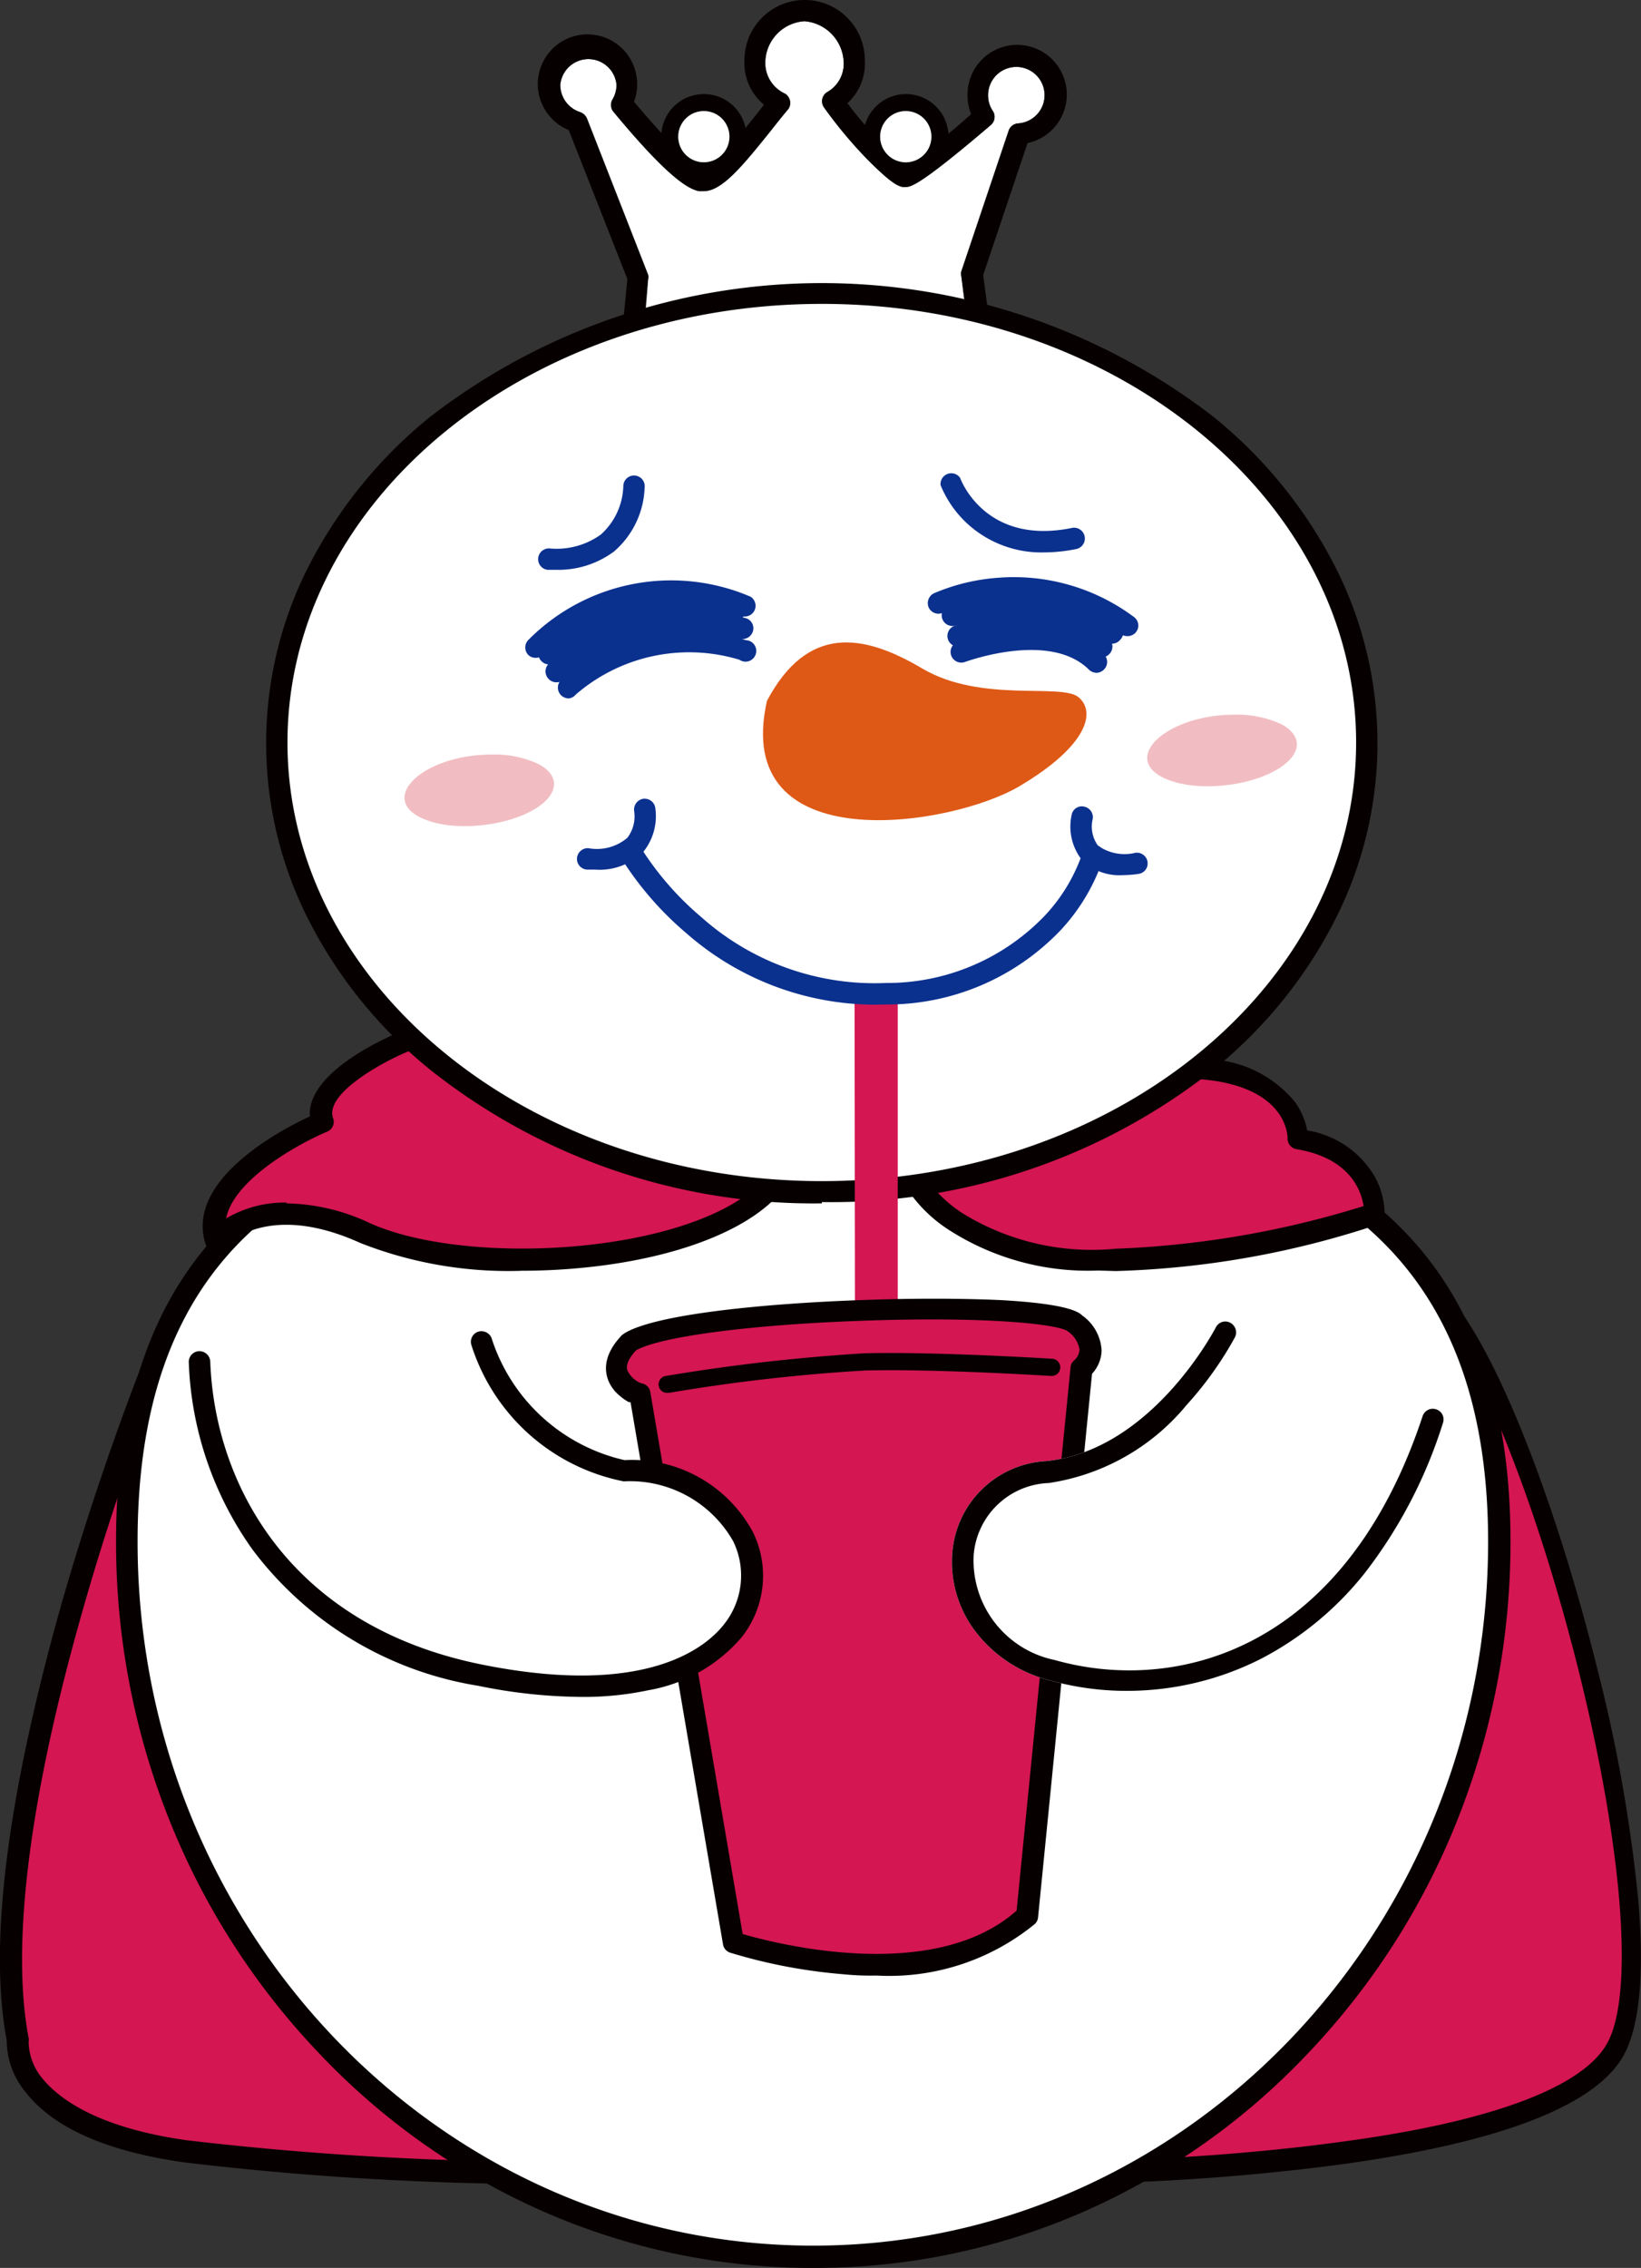 <svg xmlns="http://www.w3.org/2000/svg" width="58.087" height="80.25" viewBox="0 0 58.087 80.25">
  <rect x="0" y="0" width="58.087" height="80.25" fill="#333333" stroke="none"/>
  <g id="组_2298" data-name="组 2298" transform="translate(22971.196 4707.91)">
    <path id="路径_4717" data-name="路径 4717" d="M555.95,6831.079c.519.318,2.408,1.273,6.552,1.273,4.428,0,4.76-1.425,4.781-1.584l-.145-1.135a.276.276,0,0,1,0-.167l1.674-4.975a.381.381,0,0,1,.339-.263,1,1,0,1,0-1.066-.989.978.978,0,0,0,.166.547.38.38,0,0,1-.069.5c-2.553,2.18-2.837,2.187-3.017,2.194s-.388,0-1.384-1.01a15.845,15.845,0,0,1-1.508-1.813.381.381,0,0,1,.1-.526,1.156,1.156,0,0,0,.6-1.135,1.508,1.508,0,0,0-1.384-1.383,1.48,1.48,0,0,0-1.384,1.384,1.19,1.19,0,0,0,.692,1.177.388.388,0,0,1,.18.263.367.367,0,0,1-.083.312c-.2.235-.408.5-.609.754-1.038,1.294-1.73,2.124-2.373,2.124h-.152c-.367-.076-1.079-.45-3.051-2.837a.388.388,0,0,1,0-.429,1.021,1.021,0,0,0,.131-.491,1,1,0,0,0-1.993,0,1.01,1.01,0,0,0,.692.955.416.416,0,0,1,.249.221l2.166,5.535a.306.306,0,0,1,0,.173Z" transform="translate(-23504.307 -11527.772)" fill="#fff" fill-rule="evenodd"/>
    <path id="路径_4718" data-name="路径 4718" d="M529.841,6889.609s-6.283,15.665-4.74,23.692c0,0-.408,3.051,5.916,3.957a117.839,117.839,0,0,0,15.112.755l-3.577-14.393S529.8,6889.492,529.841,6889.609Z" transform="translate(-23495.656 -11549.029)" fill="#d41652" fill-rule="evenodd"/>
    <path id="路径_4719" data-name="路径 4719" d="M529.8,6890.131c-.477,1.252-1.667,4.47-2.719,8.255-1.785,6.372-2.4,11.451-1.785,14.676a.219.219,0,0,1,0,.117,2.077,2.077,0,0,0,.547,1.384c.595.692,1.958,1.682,5.044,2.117a111.776,111.776,0,0,0,14.572.754L542,6903.6c-3.086-3.418-10.441-11.556-12.226-13.5Zm14.745,28.1a109.56,109.56,0,0,1-13.755-.769c-2.726-.387-4.6-1.217-5.577-2.455a2.872,2.872,0,0,1-.692-1.854c-.637-3.384,0-8.428,1.806-14.98,1.335-4.774,2.872-8.656,2.955-8.87a.443.443,0,0,1,.166-.194.388.388,0,0,1,.505.1,1.584,1.584,0,0,0,.118.117c.055.048.228.256.408.443l1.446,1.591c1.059,1.155,2.526,2.768,4.366,4.844,3.141,3.459,6.31,6.981,6.338,7.016a.313.313,0,0,1,.09.159l3.577,14.393a.38.38,0,0,1-.062.325.388.388,0,0,1-.3.146S545.412,6918.229,544.547,6918.229Z" transform="translate(-23495.479 -11548.858)" fill="#070001" fill-rule="evenodd"/>
    <path id="路径_4720" data-name="路径 4720" d="M581,6916.63s15.52-.263,17.9-4.255-2.83-23.415-6.407-26.806-7.459,21.6-7.459,21.6S581,6916.671,581,6916.63Z" transform="translate(-23512.951 -11547.688)" fill="#d41652" fill-rule="evenodd"/>
    <path id="路径_4721" data-name="路径 4721" d="M591.66,6885.463a.455.455,0,0,0-.152,0c-.554.187-2.076,1.647-4.235,11.071-1.2,5.259-2.007,10.441-2.013,10.5a.451.451,0,0,1,0,.09c-.92,2.151-3.107,7.258-3.806,8.912,1.232-.042,4.269-.187,7.438-.616,5.342-.692,8.649-1.91,9.556-3.459,1-1.682.6-6.919-1.01-13.348-1.543-6.137-3.729-11.479-5.328-12.994a.636.636,0,0,0-.422-.208Zm-10.829,31.379a.416.416,0,0,1-.214-.062.429.429,0,0,1-.1-.567l.131-.3.45-1.079,1.384-3.245c.927-2.18,1.861-4.353,2.007-4.685.083-.533.872-5.487,2.013-10.5a67.357,67.357,0,0,1,2.076-7.514c.906-2.5,1.744-3.812,2.636-4.117a1.258,1.258,0,0,1,1.335.353c1.986,1.875,4.214,8.061,5.535,13.361a54.711,54.711,0,0,1,1.488,8.3c.235,2.719.048,4.608-.554,5.625-1.052,1.757-4.449,3.044-10.116,3.806a79.624,79.624,0,0,1-8.1.636Z" transform="translate(-23512.783 -11547.52)" fill="#070001" fill-rule="evenodd"/>
    <path id="路径_4722" data-name="路径 4722" d="M554.877,6875.2c13.423,0,24.46,2.075,24.46,16.032s-10.843,25.345-24.266,25.345-24.3-11.334-24.3-25.317S541.453,6875.2,554.877,6875.2Z" transform="translate(-23497.477 -11544.591)" fill="#fff" fill-rule="evenodd"/>
    <path id="路径_4723" data-name="路径 4723" d="M554.707,6875.393c-5.764,0-12.282.326-16.911,2.733s-6.815,6.615-6.815,12.925c0,13.749,10.732,24.91,23.92,24.91s23.885-11.188,23.885-24.91c0-6.3-2.283-10.524-6.988-12.925s-11.292-2.733-17.091-2.733Zm.194,41.357a23.671,23.671,0,0,1-9.611-2.021,24.5,24.5,0,0,1-7.847-5.536,25.791,25.791,0,0,1-5.286-8.165,26.436,26.436,0,0,1-1.938-10c0-6.622,2.366-11.071,7.224-13.6s11.4-2.816,17.3-2.816a69.228,69.228,0,0,1,9.535.54,24.828,24.828,0,0,1,7.9,2.276c4.982,2.533,7.4,6.981,7.4,13.6a26.566,26.566,0,0,1-1.931,10,25.755,25.755,0,0,1-5.272,8.165,24.452,24.452,0,0,1-7.833,5.536,23.659,23.659,0,0,1-9.645,2.02Z" transform="translate(-23497.307 -11544.409)" fill="#070001" fill-rule="evenodd"/>
    <path id="路径_4724" data-name="路径 4724" d="M541.989,6872.141s-3.46,1.384-2.92,2.865c0,0-4.463,1.861-3.771,4.151,0,0,1.626-1.9,5.279-.242s11.431,1.114,14.143-1.384-3.653-6.871-3.653-6.871S542.03,6872.175,541.989,6872.141Z" transform="translate(-23498.85 -11543.191)" fill="#d41652" fill-rule="evenodd"/>
    <path id="路径_4725" data-name="路径 4725" d="M541.862,6871.615ZM542.083,6871.719ZM542.083,6871.719Zm0,0ZM542.083,6871.719Zm-.131.623.131-.623Zm-4.338,5.369a7.174,7.174,0,0,1,2.941.692c3.4,1.542,11.071,1.127,13.735-1.308a1.529,1.529,0,0,0,.547-1.294,5.981,5.981,0,0,0-2.076-3.287,19.67,19.67,0,0,0-1.937-1.619l-4.373.726-3.121.5-1.038.166-.367.048c-1.031.429-2.955,1.529-2.657,2.36a.373.373,0,0,1-.208.477c-1,.422-3.307,1.688-3.577,3.072a4.066,4.066,0,0,1,2.152-.56Zm8.3,2.387a14.308,14.308,0,0,1-5.674-.982c-3.321-1.508-4.767.083-4.844.146a.352.352,0,0,1-.367.125.368.368,0,0,1-.284-.263c-.692-2.249,2.671-4.013,3.7-4.49-.111-1.6,2.851-2.851,3.211-3a.364.364,0,0,1,.145,0c.422-.042,5.6-.893,9-1.46a.354.354,0,0,1,.277.055c.18.125,4.311,3,4.491,5.536a2.276,2.276,0,0,1-.8,1.91c-1.322,1.217-3.854,2.076-6.919,2.338-.637.056-1.287.083-1.924.083Z" transform="translate(-23498.674 -11543.04)" fill="#070001" fill-rule="evenodd"/>
    <path id="路径_4726" data-name="路径 4726" d="M570.93,6877.986s1.6,3.2,7.231,2.935a31.985,31.985,0,0,0,9.154-1.619s.1-2.18-2.712-2.65c0,0,.062-2.131-3.294-2.47S570.909,6878.008,570.93,6877.986Z" transform="translate(-23509.85 -11544.271)" fill="#d41652" fill-rule="evenodd"/>
    <path id="路径_4727" data-name="路径 4727" d="M571.3,6877.965a4.98,4.98,0,0,0,1.225,1.155,8.73,8.73,0,0,0,5.452,1.273,33.6,33.6,0,0,0,8.774-1.509c-.076-.519-.464-1.7-2.38-2.014a.381.381,0,0,1-.311-.387c0-.07,0-1.786-2.955-2.076-2.186-.222-6.442,1.667-9.8,3.563Zm6.054,3.2a9.113,9.113,0,0,1-5.307-1.454,5.032,5.032,0,0,1-1.626-1.716.381.381,0,0,1,.138-.491h.048c1.7-.976,7.494-4.151,10.545-3.819a4.148,4.148,0,0,1,3.176,1.522,2.631,2.631,0,0,1,.429,1,3.4,3.4,0,0,1,2.394,1.641,2.819,2.819,0,0,1,.346,1.35.373.373,0,0,1-.242.339,32.084,32.084,0,0,1-9.272,1.646Z" transform="translate(-23509.68 -11544.117)" fill="#070001" fill-rule="evenodd"/>
    <path id="路径_4728" data-name="路径 4728" d="M555.6,6830.747c.519.318,2.408,1.273,6.552,1.273,4.428,0,4.76-1.425,4.781-1.584l-.145-1.135a.277.277,0,0,1,0-.167l1.674-4.975a.381.381,0,0,1,.339-.263,1,1,0,1,0-1.066-.989.978.978,0,0,0,.166.547.38.38,0,0,1-.069.5c-2.553,2.18-2.837,2.187-3.017,2.194s-.387,0-1.384-1.01a15.845,15.845,0,0,1-1.508-1.813.381.381,0,0,1,.1-.526,1.156,1.156,0,0,0,.595-1.135,1.508,1.508,0,0,0-1.384-1.383,1.48,1.48,0,0,0-1.384,1.384,1.19,1.19,0,0,0,.692,1.177.388.388,0,0,1,.18.263.368.368,0,0,1-.083.312c-.2.235-.408.5-.609.754-1.038,1.294-1.73,2.124-2.373,2.124H557.5c-.367-.076-1.079-.45-3.051-2.837a.387.387,0,0,1,0-.429,1.023,1.023,0,0,0,.131-.491,1,1,0,0,0-1.993,0,1.01,1.01,0,0,0,.692.955.416.416,0,0,1,.249.221l2.166,5.535a.306.306,0,0,1,0,.173l-.131,1.384Zm6.552,2.034c-5.293,0-7.12-1.495-7.2-1.563a.361.361,0,0,1-.131-.326l.145-1.487-2.076-5.273a1.758,1.758,0,1,1,2.422-1.619,1.7,1.7,0,0,1-.111.616c1.744,2.076,2.318,2.366,2.463,2.4,0,0,.194,0,.65-.5.346-.36.74-.858,1.128-1.335l.36-.457a1.923,1.923,0,0,1-.692-1.577,2.131,2.131,0,0,1,4.262,0,1.9,1.9,0,0,1-.616,1.522,12.29,12.29,0,0,0,2.076,2.179,18.616,18.616,0,0,0,2.3-1.792,1.821,1.821,0,0,1-.125-.691,1.757,1.757,0,1,1,2.124,1.715l-1.571,4.671.145,1.079v.042a1.571,1.571,0,0,1-.505,1.059c-.858.865-2.553,1.335-5.058,1.335Z" transform="translate(-23503.955 -11527.44)" fill="#070001" fill-rule="evenodd"/>
    <path id="路径_4729" data-name="路径 4729" d="M557.741,6834.52c10.649,0,19.284,7.12,19.284,15.914s-8.635,15.915-19.284,15.915-19.291-7.12-19.291-15.915S547.085,6834.52,557.741,6834.52Z" transform="translate(-23499.844 -11532.059)" fill="#fff" fill-rule="evenodd"/>
    <path id="路径_4730" data-name="路径 4730" d="M557.571,6834.743c-10.434,0-18.917,6.96-18.917,15.52s8.483,15.521,18.917,15.521,18.91-6.961,18.91-15.521S568,6834.743,557.571,6834.743Zm0,31.828a21.811,21.811,0,0,1-13.887-4.746,16.407,16.407,0,0,1-4.228-5.176,13.776,13.776,0,0,1,0-12.725,16.449,16.449,0,0,1,4.228-5.169,22.674,22.674,0,0,1,27.767,0,16.452,16.452,0,0,1,4.228,5.169,13.776,13.776,0,0,1,0,12.725,16.4,16.4,0,0,1-4.228,5.176,21.807,21.807,0,0,1-13.88,4.7Z" transform="translate(-23499.674 -11531.9)" fill="#070001" fill-rule="evenodd"/>
    <path id="路径_4731" data-name="路径 4731" d="M552.461,6847.193h-.311a.38.38,0,0,1,.1-.754,2.682,2.682,0,0,0,1.785-.491,2.389,2.389,0,0,0,.8-1.73.379.379,0,1,1,.754.069,3.127,3.127,0,0,1-1.08,2.255A3.3,3.3,0,0,1,552.461,6847.193Z" transform="translate(-23503.967 -11534.94)" fill="#0b318f" fill-rule="evenodd"/>
    <path id="路径_4732" data-name="路径 4732" d="M576.073,6846.533a3.877,3.877,0,0,1-2.657-.955,3.8,3.8,0,0,1-1.017-1.425.381.381,0,0,1,.692-.257c.035.1.913,2.394,3.958,1.771a.381.381,0,1,1,.152.747A5.832,5.832,0,0,1,576.073,6846.533Z" transform="translate(-23510.301 -11534.896)" fill="#0b318f" fill-rule="evenodd"/>
    <path id="路径_4733" data-name="路径 4733" d="M551.518,6851.951a.362.362,0,0,1-.256-.1.381.381,0,0,1,0-.533,7.12,7.12,0,0,1,7.867-1.529.38.38,0,0,1-.284.692,6.272,6.272,0,0,0-5.079,0,6.556,6.556,0,0,0-1.944,1.321A.358.358,0,0,1,551.518,6851.951Z" transform="translate(-23503.756 -11536.584)" fill="#0b318f" fill-rule="evenodd"/>
    <path id="路径_4734" data-name="路径 4734" d="M578.8,6851.131a.4.4,0,0,1-.228-.076,6.476,6.476,0,0,0-6.283-.754.381.381,0,0,1-.505-.173.388.388,0,0,1,.18-.512,7.025,7.025,0,0,1,2.235-.547,7.113,7.113,0,0,1,4.844,1.384.374.374,0,0,1,.083.526.38.38,0,0,1-.325.152Z" transform="translate(-23510.102 -11536.532)" fill="#0b318f" fill-rule="evenodd"/>
    <path id="路径_4735" data-name="路径 4735" d="M578.079,6853.239a.409.409,0,0,1-.27-.111c-1.384-1.383-4.352-.283-4.38-.276a.38.38,0,0,1-.491-.214.373.373,0,0,1,.221-.491c.138-.056,3.46-1.294,5.182.442a.373.373,0,0,1,0,.532.39.39,0,0,1-.263.119Z" transform="translate(-23510.459 -11537.341)" fill="#0b318f" fill-rule="evenodd"/>
    <path id="路径_4736" data-name="路径 4736" d="M563.457,6854.45c1.432-2.691,3.391-2.388,5.487-1.148s4.913.512,5.535,1.017.36,1.7-2.076,3.148S562.177,6860.124,563.457,6854.45Z" transform="translate(-23507.504 -11537.562)" fill="#de5916" fill-rule="evenodd"/>
    <path id="路径_4737" data-name="路径 4737" d="M554.436,6862.882h-.284a.38.38,0,0,1-.353-.4.386.386,0,0,1,.4-.359,1.661,1.661,0,0,0,1.384-.367,1.252,1.252,0,0,0,.242-.935.388.388,0,0,1,.3-.442.381.381,0,0,1,.443.3,2.013,2.013,0,0,1-.422,1.577A2.208,2.208,0,0,1,554.436,6862.882Z" transform="translate(-23504.572 -11540.021)" fill="#0b318f" fill-rule="evenodd"/>
    <path id="路径_4738" data-name="路径 4738" d="M580.9,6863.2a1.871,1.871,0,0,1-1.453-.539,1.912,1.912,0,0,1-.36-1.6.366.366,0,0,1,.45-.283.381.381,0,0,1,.291.449,1.148,1.148,0,0,0,.187.927,1.612,1.612,0,0,0,1.328.256.381.381,0,0,1,.429.325.373.373,0,0,1-.325.423,3.794,3.794,0,0,1-.547.042Z" transform="translate(-23512.348 -11540.144)" fill="#0b318f" fill-rule="evenodd"/>
    <path id="路径_4739" data-name="路径 4739" d="M568,6870.447c0-.415.256-.388.692-.388s.837,0,.837.388v11a.761.761,0,1,1-1.515,0Z" transform="translate(-23508.947 -11543.007)" fill="#d41652" fill-rule="evenodd"/>
    <path id="路径_4740" data-name="路径 4740" d="M556.632,6889.479l3.307,19.374s6.919,2.3,10.379-.941l1.917-19.374s.865-.692-.221-1.605-13.839-.546-15.769.692a1.031,1.031,0,0,0,.387,1.854Z" transform="translate(-23505.189 -11548.049)" fill="#d41652" fill-rule="evenodd"/>
    <path id="路径_4741" data-name="路径 4741" d="M560.131,6908.43c1.162.339,6.746,1.778,9.687-.831l1.91-19.222a.339.339,0,0,1,.138-.256.561.561,0,0,0,.18-.374.976.976,0,0,0-.415-.644c-.3-.25-2.844-.54-7.327-.374-3.93.139-7.106.561-7.957,1.045-.18.193-.374.47-.311.692a.872.872,0,0,0,.491.471.387.387,0,0,1,.27.166.4.4,0,0,1,.056.152l3.266,19.16Zm4.705,1.467a9.687,9.687,0,0,1-1.169-.048,18.892,18.892,0,0,1-3.986-.761.373.373,0,0,1-.256-.3l-3.273-19.181h-.062a2.086,2.086,0,0,1-.484-.38c-.242-.276-.692-1.01.242-1.993l.076-.055c1.093-.692,5.051-1.066,8.379-1.183,1.834-.069,3.591-.062,4.954,0,2.387.131,2.768.429,2.878.54a1.624,1.624,0,0,1,.692,1.245,1.265,1.265,0,0,1-.339.823l-1.91,19.229a.368.368,0,0,1-.118.242,8.14,8.14,0,0,1-5.625,1.82Z" transform="translate(-23505.029 -11547.902)" fill="#070001" fill-rule="evenodd"/>
    <path id="路径_4742" data-name="路径 4742" d="M544.42,6887.627a6.733,6.733,0,0,0,5.051,4.553c6.58.1,7.044,8.705-5.093,7.237-8.248-1-9.791-7.209-9.929-11.07S544.4,6887.654,544.42,6887.627Z" transform="translate(-23498.609 -11548.05)" fill="#fff" fill-rule="evenodd"/>
    <path id="路径_4743" data-name="路径 4743" d="M558.318,6890.133a.3.3,0,0,1-.055-.6,66.882,66.882,0,0,1,7.016-.8c2.595-.062,6.608.193,6.642.193a.305.305,0,0,1-.035.609c-.042,0-4.027-.256-6.594-.193a63.554,63.554,0,0,0-6.919.789Z" transform="translate(-23505.873 -11548.757)" fill="#070001" fill-rule="evenodd"/>
    <path id="路径_4744" data-name="路径 4744" d="M547.82,6900.548a18.684,18.684,0,0,1-3.64-.394,12.461,12.461,0,0,1-7.978-4.81,12.148,12.148,0,0,1-2.263-6.636.38.38,0,0,1,.367-.394.387.387,0,0,1,.394.366c.152,4.283,2.768,9.348,9.625,10.725,5.819,1.17,7.93-.615,8.566-1.432a2.769,2.769,0,0,0,.318-2.935,4.2,4.2,0,0,0-3.875-2.117h0a7.1,7.1,0,0,1-5.383-4.8.38.38,0,0,1,.215-.491.387.387,0,0,1,.491.222,6.439,6.439,0,0,0,4.705,4.317,4.859,4.859,0,0,1,4.546,2.547,3.5,3.5,0,0,1-.4,3.722,5.587,5.587,0,0,1-3.307,1.875A10.949,10.949,0,0,1,547.82,6900.548Z" transform="translate(-23498.453 -11548.413)" fill="#070001" fill-rule="evenodd"/>
    <path id="路径_4745" data-name="路径 4745" d="M590.178,6890.7c-2.865,8.628-9.258,10.047-13.486,8.85s-4.152-6.594-.152-7.009,6.3-4.934,6.3-4.934S590.254,6890.647,590.178,6890.7Z" transform="translate(-23510.65 -11548.414)" fill="#fff" fill-rule="evenodd"/>
    <path id="路径_4746" data-name="路径 4746" d="M582.833,6887.934a12.643,12.643,0,0,1-1.536,2.076,7.8,7.8,0,0,1-4.885,2.768,2.768,2.768,0,0,0-2.657,2.554,3.6,3.6,0,0,0,2.872,3.708,9.676,9.676,0,0,0,2.643.367c3.778,0,8.026-2.214,10.275-8.663-.969-.429-4.29-1.806-6.712-2.8Zm-3.653,12.248a10.065,10.065,0,0,1-2.768-.381,4.763,4.763,0,0,1-2.678-1.827,4.055,4.055,0,0,1-.74-2.685,3.522,3.522,0,0,1,3.328-3.238c3.75-.388,5.971-4.691,6-4.732a.381.381,0,0,1,.478-.18s1.861.761,3.674,1.522c1.066.443,1.924.8,2.532,1.059l.837.36c.381.173.526.235.54.471a.311.311,0,0,1,0,.159,17.043,17.043,0,0,1-2.768,5.307,11.4,11.4,0,0,1-3.639,3.017,10.493,10.493,0,0,1-4.8,1.148Z" transform="translate(-23510.48 -11548.26)" fill="#fff" fill-rule="evenodd"/>
    <path id="路径_4747" data-name="路径 4747" d="M579.18,6900.181a10.047,10.047,0,0,1-2.768-.381,4.763,4.763,0,0,1-2.678-1.826,4.056,4.056,0,0,1-.74-2.685,3.522,3.522,0,0,1,3.328-3.238c3.75-.388,5.971-4.685,6-4.732a.372.372,0,0,1,.505-.166.387.387,0,0,1,.173.512,12.5,12.5,0,0,1-1.709,2.395,7.8,7.8,0,0,1-4.885,2.767,2.768,2.768,0,0,0-2.657,2.554,3.6,3.6,0,0,0,2.871,3.709,9.677,9.677,0,0,0,2.643.366c3.84,0,8.158-2.283,10.379-9a.379.379,0,0,1,.484-.235.374.374,0,0,1,.235.478,16.934,16.934,0,0,1-2.768,5.314,11.411,11.411,0,0,1-3.64,3.016A10.485,10.485,0,0,1,579.18,6900.181Z" transform="translate(-23510.48 -11548.26)" fill="#070001" fill-rule="evenodd"/>
    <path id="路径_4748" data-name="路径 4748" d="M553.208,6854.189a.4.4,0,0,1-.277-.117.381.381,0,0,1,0-.533,6.846,6.846,0,0,1,1.854-1.169,6.6,6.6,0,0,1,4.691-.242.38.38,0,1,1-.228.692,6.135,6.135,0,0,0-5.791,1.231A.381.381,0,0,1,553.208,6854.189Z" transform="translate(-23504.271 -11537.385)" fill="#0b318f" fill-rule="evenodd"/>
    <path id="路径_4749" data-name="路径 4749" d="M552.577,6853.3a.387.387,0,0,1-.277-.118.381.381,0,0,1,0-.54,7.247,7.247,0,0,1,1.951-1.218,7.547,7.547,0,0,1,5.01-.4.373.373,0,0,1,.27.464.388.388,0,0,1-.464.27,6.92,6.92,0,0,0-6.227,1.44.368.368,0,0,1-.263.1Z" transform="translate(-23504.074 -11537.065)" fill="#0b318f" fill-rule="evenodd"/>
    <path id="路径_4750" data-name="路径 4750" d="M552.207,6852.383a.373.373,0,0,1-.277-.117.381.381,0,0,1,0-.54,7.455,7.455,0,0,1,1.944-1.218,7.568,7.568,0,0,1,5.017-.4.38.38,0,0,1-.194.733,6.7,6.7,0,0,0-4.491.353,6.884,6.884,0,0,0-1.757,1.087A.369.369,0,0,1,552.207,6852.383Z" transform="translate(-23503.961 -11536.782)" fill="#0b318f" fill-rule="evenodd"/>
    <path id="路径_4751" data-name="路径 4751" d="M578.216,6852.435a.368.368,0,0,1-.256-.1c-1.508-1.419-4.671-.312-4.705-.3a.374.374,0,0,1-.484-.228.381.381,0,0,1,.235-.485c.145-.056,3.626-1.267,5.473.464a.38.38,0,0,1,0,.539.385.385,0,0,1-.263.118Z" transform="translate(-23510.41 -11537.089)" fill="#0b318f" fill-rule="evenodd"/>
    <path id="路径_4752" data-name="路径 4752" d="M578.515,6851.69a.392.392,0,0,1-.256-.1c-1.667-1.509-5.321-.54-5.355-.533a.381.381,0,0,1-.2-.733c.166-.041,4.089-1.086,6.061.692a.374.374,0,0,1,0,.54.361.361,0,0,1-.249.131Z" transform="translate(-23510.314 -11536.822)" fill="#0b318f" fill-rule="evenodd"/>
    <path id="路径_4753" data-name="路径 4753" d="M564.98,6868.323a10.152,10.152,0,0,1-6.643-2.526,11.487,11.487,0,0,1-2.339-2.706.393.393,0,0,1,.692-.373,10.715,10.715,0,0,0,2.186,2.518,9.215,9.215,0,0,0,6.511,2.319,7.73,7.73,0,0,0,5.639-2.388,6.089,6.089,0,0,0,1.336-2.234.387.387,0,0,1,.47-.263.374.374,0,0,1,.263.463,6.921,6.921,0,0,1-1.481,2.519,8.474,8.474,0,0,1-6.227,2.664Z" transform="translate(-23505.234 -11540.682)" fill="#0b318f" fill-rule="evenodd"/>
    <path id="路径_4754" data-name="路径 4754" d="M548.051,6858.119c-2.346,0-3.985,1.487-2.519,2.221,1.266.637,3.764.242,4.539-.692.422-.519.111-.962-.367-1.2A3.625,3.625,0,0,0,548.051,6858.119Z" transform="translate(-23501.854 -11539.328)" fill="#f1bdc2" fill-rule="evenodd"/>
    <path id="路径_4755" data-name="路径 4755" d="M586.05,6856.079c-2.346,0-3.986,1.487-2.526,2.221,1.273.637,3.771.243,4.546-.692.422-.512.111-.962-.367-1.2A3.728,3.728,0,0,0,586.05,6856.079Z" transform="translate(-23513.559 -11538.699)" fill="#f1bdc2" fill-rule="evenodd"/>
    <path id="路径_4756" data-name="路径 4756" d="M559.618,6824.942a.906.906,0,1,0,.906.907.907.907,0,0,0-.906-.907Zm0,2.415a1.508,1.508,0,1,1,1.508-1.508A1.508,1.508,0,0,1,559.618,6827.356Z" transform="translate(-23505.9 -11528.922)" fill="#070001" fill-rule="evenodd"/>
    <path id="路径_4757" data-name="路径 4757" d="M569.958,6824.942a.907.907,0,1,0,.9.907A.907.907,0,0,0,569.958,6824.942Zm0,2.415a1.508,1.508,0,1,1,1.508-1.508A1.508,1.508,0,0,1,569.958,6827.356Z" transform="translate(-23509.086 -11528.922)" fill="#070001" fill-rule="evenodd"/>
    <path id="路径_4758" data-name="路径 4758" d="M559.886,6825.21a.906.906,0,1,0,.906.907.906.906,0,0,0-.906-.907Z" transform="translate(-23506.168 -11529.19)" fill="#fff" fill-rule="evenodd"/>
    <path id="路径_4759" data-name="路径 4759" d="M570.223,6825.21a.907.907,0,1,0,.9.907A.907.907,0,0,0,570.223,6825.21Z" transform="translate(-23509.35 -11529.19)" fill="#fff" fill-rule="evenodd"/>
  </g>
</svg>
